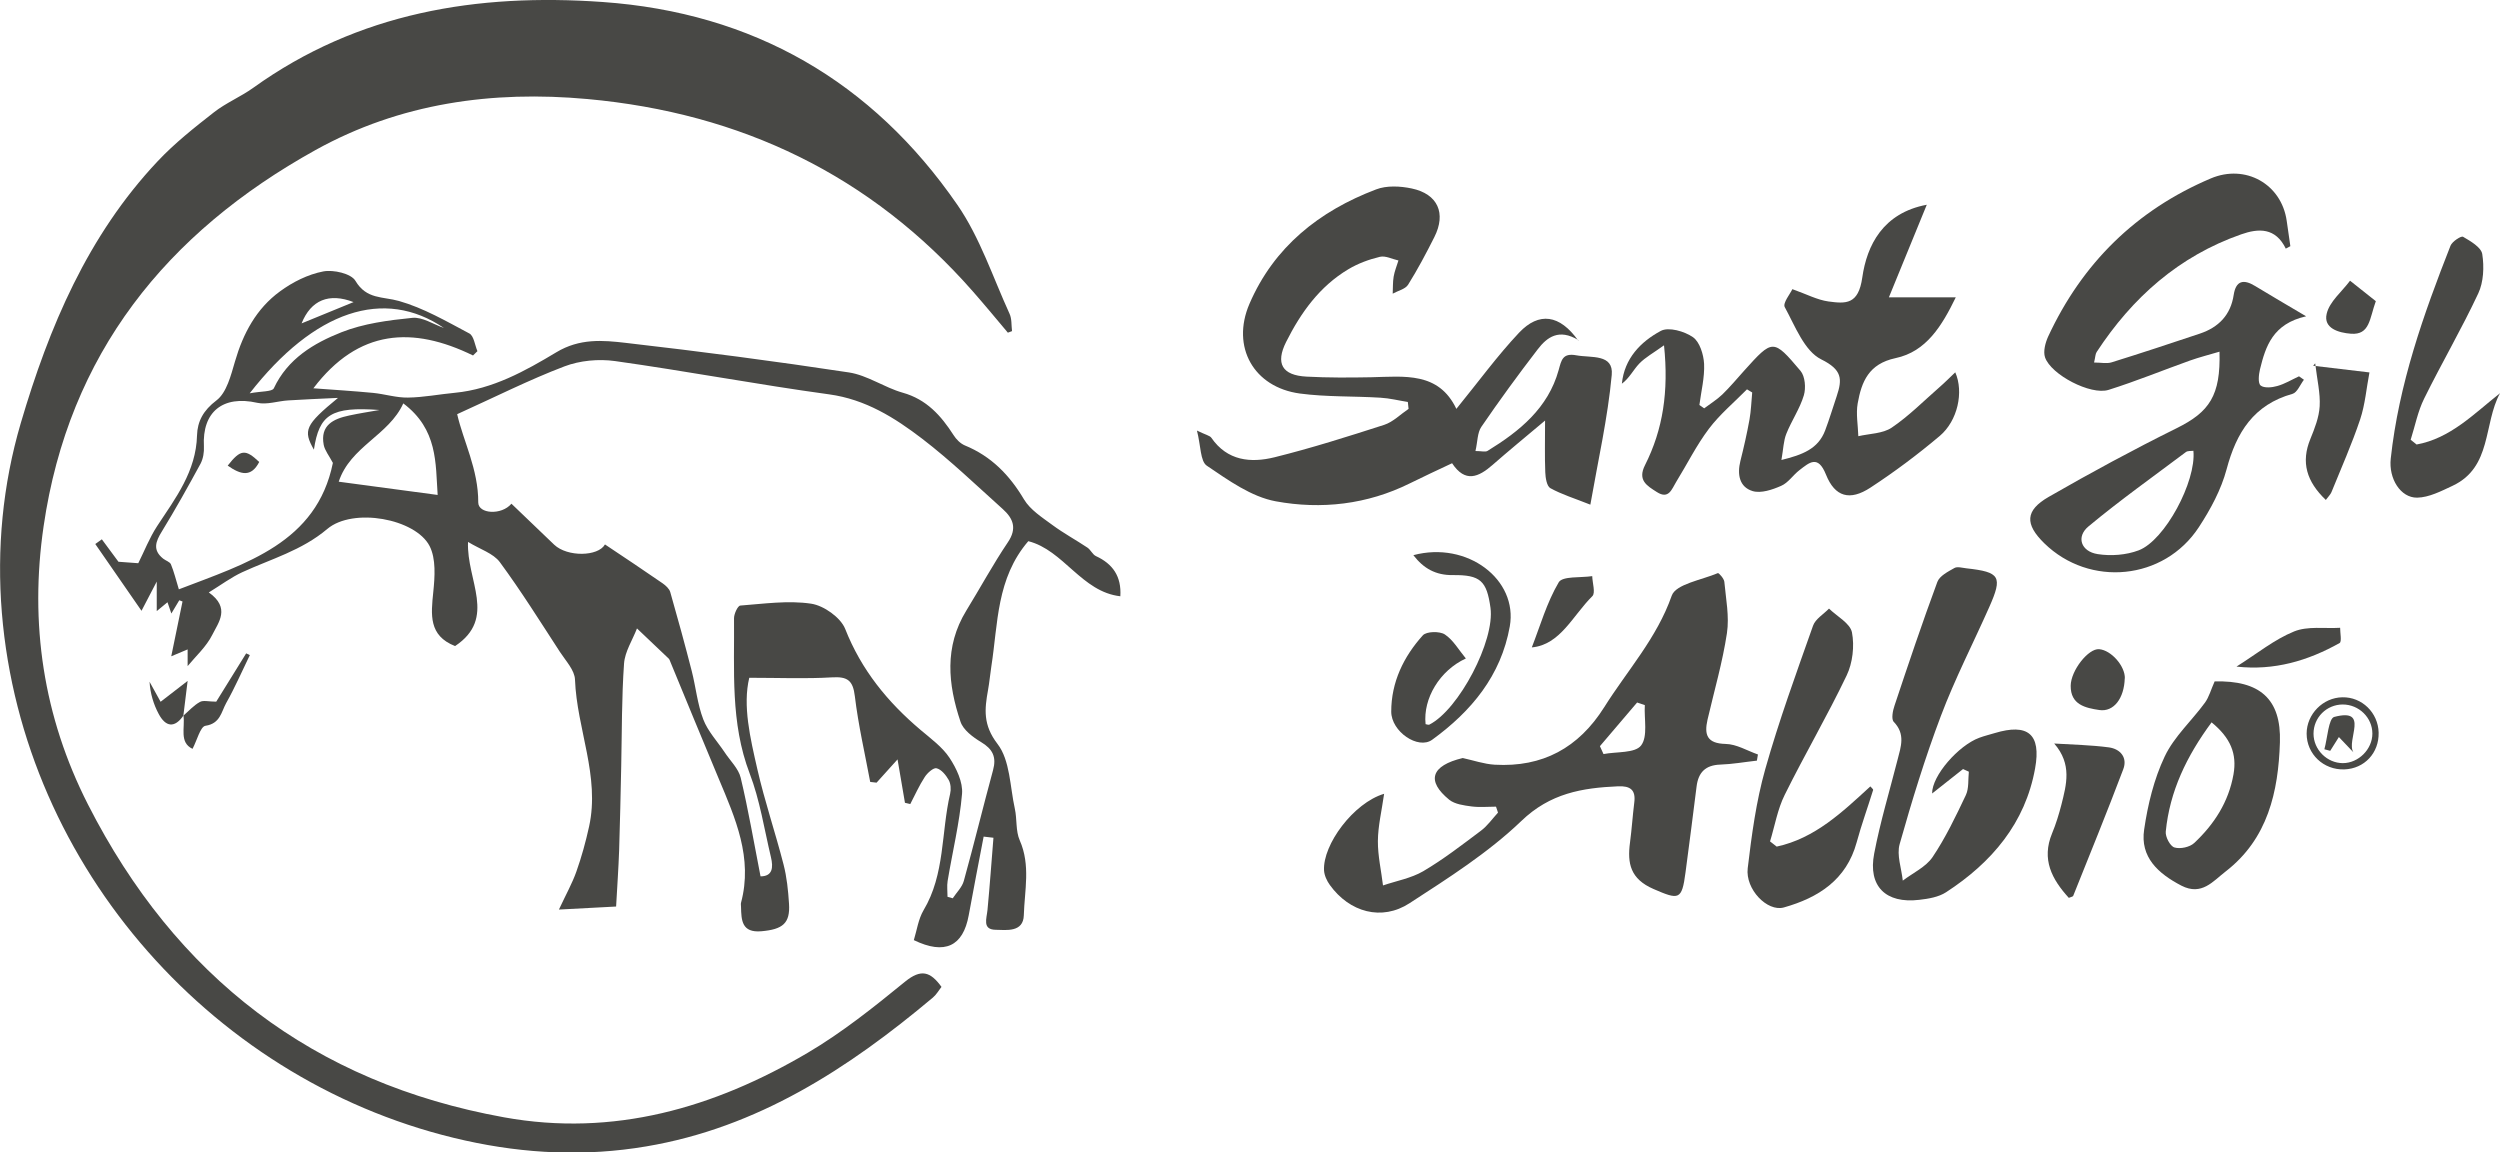 <?xml version="1.0" encoding="UTF-8"?>
<svg xmlns="http://www.w3.org/2000/svg" id="Capa_1" viewBox="0 0 239.57 110.44">
  <defs>
    <style>.cls-1{fill:#484845;stroke-width:0px;}</style>
  </defs>
  <path class="cls-1" d="m96.59,31.89c-1.11-1.32-2.21-2.65-3.35-3.95-9.8-11.17-22.25-17.11-36.95-18.45-9.12-.83-17.95.39-26.06,4.89C15.94,22.31,6.59,33.91,4.18,50.42c-1.36,9.31-.04,18.24,4.25,26.67,8.39,16.48,21.56,26.67,39.87,29.98,10.5,1.9,20.12-.9,29.08-6.17,3.31-1.95,6.36-4.39,9.35-6.83,1.53-1.24,2.42-.98,3.49.5-.28.36-.5.76-.83,1.03-8.09,6.79-16.78,12.46-27.48,14.26-5.81.98-11.56.71-17.3-.56C20.65,104.01,2.19,83.12.18,58.74c-.5-6.12.07-12.27,1.81-18.19,2.71-9.21,6.41-17.98,13.13-25.11,1.62-1.72,3.5-3.21,5.37-4.67,1.16-.91,2.57-1.49,3.77-2.35C34.32,1.19,45.72-.66,57.74.19c14.43,1.02,25.84,7.6,34.01,19.45,2.16,3.13,3.39,6.92,4.99,10.42.23.49.17,1.11.24,1.67l-.4.15Z"></path>
  <path class="cls-1" d="m45.34,34.07c-5.79-2.83-10.99-2.55-15.31,3.14,1.91.14,3.82.26,5.72.44,1.12.11,2.23.47,3.34.45,1.51-.02,3.01-.32,4.51-.46,3.61-.35,6.73-2.09,9.71-3.88,2.24-1.35,4.45-1.16,6.68-.9,7.14.82,14.26,1.75,21.36,2.83,1.77.27,3.39,1.44,5.15,1.94,2.29.64,3.68,2.2,4.88,4.07.25.4.65.8,1.07.98,2.54,1.04,4.29,2.84,5.68,5.18.6,1,1.73,1.72,2.72,2.45,1.07.79,2.25,1.43,3.36,2.17.31.21.49.66.81.81,1.61.74,2.46,1.94,2.34,3.85-3.71-.42-5.43-4.42-8.82-5.28-3.06,3.56-2.9,7.89-3.54,11.99-.12.76-.18,1.52-.32,2.28-.33,1.83-.49,3.34.91,5.16,1.21,1.57,1.19,4.09,1.66,6.21.22,1,.07,2.13.47,3.03,1.05,2.38.46,4.8.39,7.18-.05,1.65-1.67,1.41-2.7,1.39-1.3-.02-.86-1.08-.78-1.91.22-2.3.38-4.61.57-6.91l-.94-.11c-.48,2.51-.97,5.02-1.43,7.54-.54,2.97-2.29,3.82-5.26,2.38.29-.94.43-2.01.93-2.86,2.07-3.46,1.68-7.46,2.55-11.17.1-.42.06-.96-.14-1.32-.26-.46-.69-1-1.16-1.12-.29-.08-.89.45-1.14.85-.53.81-.93,1.72-1.38,2.58-.17-.04-.34-.08-.51-.12-.22-1.28-.44-2.56-.71-4.16-.82.91-1.42,1.57-2.01,2.23-.2-.02-.41-.05-.61-.07-.51-2.73-1.14-5.45-1.47-8.2-.18-1.54-.71-1.91-2.2-1.82-2.54.15-5.09.04-7.92.04-.64,2.68.09,5.76.78,8.78.7,3.06,1.72,6.05,2.5,9.09.32,1.23.45,2.52.53,3.79.12,1.87-.6,2.45-2.65,2.63-1.88.16-1.92-1.04-1.95-2.34,0-.13-.03-.27,0-.39,1.15-4.3-.54-8.09-2.14-11.9-1.56-3.71-3.08-7.44-4.62-11.16-.05-.12-.09-.26-.17-.34-1.01-.97-2.03-1.93-3.04-2.89-.43,1.12-1.16,2.22-1.24,3.37-.23,3.26-.2,6.54-.27,9.81-.06,2.69-.11,5.39-.2,8.08-.06,1.71-.18,3.42-.29,5.39-1.56.08-3.26.17-5.48.29.7-1.49,1.28-2.53,1.67-3.63.5-1.41.9-2.86,1.22-4.32,1.06-4.82-1.17-9.35-1.35-14.08-.03-.91-.89-1.81-1.45-2.67-1.88-2.89-3.71-5.82-5.75-8.59-.63-.85-1.89-1.23-3.05-1.94-.16,3.7,2.8,7.29-1.24,9.98-2.55-1-2.31-3.01-2.09-5.18.15-1.46.27-3.18-.35-4.4-1.35-2.63-7.34-3.73-9.81-1.64-2.45,2.07-5.38,2.87-8.14,4.14-1.06.49-2.02,1.21-3.21,1.94,2.1,1.49.92,2.88.34,4.05-.57,1.15-1.61,2.08-2.37,3.01v-1.6c-.63.27-1.08.45-1.57.66.37-1.77.72-3.51,1.08-5.25-.1-.04-.21-.08-.31-.12-.22.37-.45.74-.76,1.27-.13-.39-.23-.67-.37-1.08-.31.26-.59.49-1.03.85v-2.83c-.69,1.32-1.11,2.12-1.46,2.8-1.54-2.22-2.98-4.31-4.43-6.4.21-.15.42-.3.63-.45.58.79,1.16,1.57,1.59,2.15.74.06,1.44.11,1.9.14.57-1.13,1.07-2.43,1.81-3.56,1.77-2.69,3.73-5.24,3.82-8.69.04-1.34.6-2.4,1.86-3.35.98-.74,1.39-2.41,1.78-3.74.78-2.69,2.05-5.06,4.31-6.71,1.21-.89,2.68-1.63,4.14-1.91.97-.19,2.68.2,3.09.9,1.06,1.79,2.62,1.49,4.17,1.93,2.36.67,4.55,1.95,6.74,3.11.44.23.53,1.11.78,1.7-.14.14-.28.28-.43.42Zm12.63,18.1c1.93,1.29,3.74,2.49,5.53,3.73.3.21.64.52.73.84.72,2.51,1.41,5.04,2.06,7.57.39,1.53.54,3.15,1.1,4.62.44,1.15,1.35,2.11,2.05,3.16.53.81,1.33,1.56,1.54,2.44.74,3.1,1.27,6.24,1.9,9.45,1.17,0,1.23-.87,1-1.83-.64-2.69-1.06-5.47-2.04-8.03-1.86-4.87-1.45-9.88-1.5-14.88,0-.42.36-1.19.6-1.21,2.26-.17,4.58-.51,6.79-.18,1.21.18,2.82,1.32,3.26,2.41,1.55,3.94,4.07,7.02,7.23,9.69.98.83,2.08,1.63,2.77,2.67.66,1,1.3,2.34,1.2,3.46-.24,2.8-.92,5.56-1.38,8.34-.08.49-.01,1.01-.01,1.52.17.05.33.09.5.14.36-.55.89-1.05,1.06-1.66.98-3.53,1.84-7.08,2.8-10.61.35-1.27-.03-2.03-1.15-2.7-.78-.47-1.71-1.16-1.97-1.96-1.2-3.57-1.56-7.17.55-10.62,1.34-2.18,2.56-4.44,3.99-6.56.91-1.34.51-2.29-.49-3.19-2.54-2.28-5.01-4.66-7.71-6.73-2.64-2.02-5.43-3.78-8.93-4.26-6.86-.94-13.67-2.23-20.52-3.19-1.57-.22-3.37-.05-4.84.51-3.39,1.29-6.65,2.94-10.28,4.58.57,2.53,2.04,5.3,2.02,8.46,0,1.1,2.23,1.25,3.18.12,1.37,1.31,2.73,2.63,4.1,3.93,1.26,1.19,4.2,1.14,4.86-.02Zm-40.82,4.3c6.45-2.48,13.19-4.45,14.75-12.11-.36-.69-.77-1.18-.88-1.73-.35-1.88.92-2.49,2.43-2.81.97-.21,1.95-.36,2.92-.53-4.63-.34-5.78.42-6.29,3.8-1.05-1.85-.85-2.36,2.31-4.96-1.91.09-3.34.15-4.77.24-1,.06-2.05.44-2.97.23-3.28-.74-5.29.85-5.11,4.18.03.55-.07,1.17-.32,1.65-1.19,2.19-2.41,4.38-3.71,6.5-.6.97-.9,1.78.12,2.6.25.2.65.31.75.55.29.7.47,1.45.76,2.4Zm21.5-17.82c-1.38,3.07-5.08,4.13-6.19,7.51,3.33.45,6.31.84,9.48,1.27-.21-3.03.03-6.28-3.3-8.78Zm-14.72-.96c1.1-.21,2.15-.14,2.31-.48,1.33-2.84,3.83-4.32,6.48-5.37,2.12-.84,4.5-1.15,6.79-1.38.97-.1,2.02.62,3.03.97-5.72-3.89-12.41-1.7-18.62,6.27Zm9.95-8.74c-2.35-.91-4.08-.2-4.98,2.04,1.69-.69,3.29-1.35,4.98-2.04Z"></path>
  <path class="cls-1" d="m151.25,32.59c-1.86-1.13-3-.28-3.89.88-1.87,2.43-3.68,4.91-5.41,7.44-.38.56-.35,1.41-.56,2.31.58,0,.96.12,1.17-.02,3.06-1.88,5.79-4.09,6.8-7.73.27-.96.37-1.67,1.71-1.42,1.41.26,3.57-.16,3.38,1.88-.38,4.12-1.31,8.19-2.05,12.43-1.53-.61-2.75-.98-3.83-1.58-.35-.19-.47-1-.49-1.53-.06-1.51-.02-3.02-.02-4.95-1.94,1.63-3.51,2.92-5.04,4.26-1.33,1.16-2.61,1.74-3.87-.17-1.4.66-2.74,1.28-4.05,1.93-4.09,2.03-8.49,2.52-12.84,1.72-2.35-.43-4.55-2.02-6.61-3.41-.64-.43-.57-1.9-.95-3.37.86.42,1.23.48,1.38.69,1.53,2.22,3.78,2.43,6.05,1.87,3.55-.88,7.04-1.99,10.52-3.11.85-.28,1.56-1.01,2.33-1.53-.02-.22-.05-.44-.07-.66-.88-.14-1.75-.36-2.63-.41-2.57-.16-5.17-.06-7.72-.4-4.42-.6-6.6-4.46-4.83-8.59,2.35-5.46,6.69-8.9,12.14-10.97,1.01-.39,2.32-.32,3.41-.09,2.51.53,3.32,2.38,2.17,4.66-.78,1.55-1.6,3.1-2.52,4.57-.27.42-.97.57-1.47.85.03-.55,0-1.1.09-1.63.09-.53.3-1.03.46-1.55-.6-.13-1.24-.48-1.78-.35-1.05.25-2.1.64-3.02,1.19-2.75,1.64-4.55,4.15-5.96,6.96-1.04,2.07-.39,3.21,1.95,3.33,2.06.11,4.13.1,6.2.06,3.18-.07,6.46-.54,8.16,3.03,2.11-2.59,3.92-5.08,6.01-7.3,1.91-2.02,3.9-1.74,5.67.76Z"></path>
  <path class="cls-1" d="m219.05,23.84c-.99-2.05-2.62-1.97-4.29-1.38-5.96,2.09-10.42,6.05-13.84,11.27-.13.19-.12.48-.25,1.01.66,0,1.22.13,1.69-.02,2.83-.88,5.64-1.81,8.45-2.75,1.79-.6,2.95-1.78,3.24-3.71.21-1.37.94-1.53,2.04-.86,1.46.89,2.93,1.74,4.9,2.91-3.19.72-3.88,2.87-4.42,5.08-.12.51-.21,1.32.06,1.55.33.27,1.09.2,1.6.05.72-.2,1.39-.61,2.08-.93.16.11.32.22.47.33-.36.47-.64,1.22-1.09,1.35-3.72,1.04-5.38,3.69-6.32,7.23-.52,1.95-1.54,3.84-2.66,5.55-3.34,5.1-10.47,5.78-14.81,1.54-1.87-1.83-1.85-3.14.43-4.45,4.02-2.31,8.1-4.52,12.26-6.58,3.13-1.55,4.22-3.12,4.1-7.33-1.01.3-1.93.53-2.83.85-2.6.93-5.16,1.98-7.8,2.81-1.71.54-5.53-1.46-6.09-3.12-.19-.57.03-1.39.3-1.99,3.26-7.02,8.42-12.11,15.58-15.15,3.32-1.41,6.78.53,7.28,4.06.11.81.23,1.62.35,2.43l-.43.23Zm-8.86,19.36c-.25.03-.55-.01-.72.12-3.13,2.35-6.32,4.62-9.33,7.12-1.21,1-.73,2.41.88,2.66,1.27.2,2.73.09,3.92-.36,2.52-.95,5.53-6.61,5.25-9.53Z"></path>
  <path class="cls-1" d="m132.64,76.05c-.24,1.69-.59,3.11-.6,4.55-.01,1.41.32,2.83.49,4.25,1.29-.44,2.7-.69,3.85-1.36,1.94-1.14,3.73-2.53,5.53-3.88.63-.47,1.1-1.15,1.64-1.74-.06-.19-.13-.38-.19-.57-.78,0-1.58.08-2.34-.02-.74-.1-1.6-.21-2.14-.64-2.22-1.81-1.75-3.27,1.29-4,1.02.22,2.04.58,3.07.64,4.58.26,8.03-1.61,10.49-5.51,2.21-3.52,5.04-6.61,6.47-10.69.39-1.11,2.87-1.5,4.42-2.16.08-.04.59.52.62.83.15,1.64.49,3.33.25,4.92-.42,2.79-1.22,5.53-1.86,8.29-.33,1.45-.06,2.29,1.74,2.33,1.04.02,2.06.65,3.09,1.01-.03.2-.07.39-.1.59-1.17.13-2.34.34-3.51.38-1.42.05-2.1.74-2.27,2.1-.34,2.75-.7,5.49-1.06,8.23-.35,2.69-.64,2.64-3.07,1.59-2.21-.96-2.52-2.44-2.25-4.45.17-1.27.25-2.56.41-3.84.16-1.22-.4-1.6-1.55-1.55-3.44.15-6.51.66-9.28,3.33-3.17,3.04-6.99,5.46-10.7,7.87-2.67,1.74-5.76.87-7.64-1.74-.29-.4-.53-.92-.56-1.4-.13-2.48,2.83-6.47,5.75-7.34Zm20.68-4.54c.11.25.23.5.34.75,1.25-.24,3.02-.07,3.6-.82.67-.87.28-2.54.36-3.87-.25-.08-.49-.16-.74-.25-1.19,1.39-2.37,2.79-3.56,4.18Z"></path>
  <path class="cls-1" d="m163.31,39.13c.58-.44,1.22-.83,1.74-1.33.74-.72,1.4-1.51,2.09-2.28,2.74-3.04,2.78-3.08,5.4.02.44.52.53,1.64.32,2.34-.38,1.28-1.18,2.43-1.68,3.69-.27.67-.28,1.44-.47,2.51,2.02-.5,3.52-1.06,4.19-2.83.41-1.08.74-2.2,1.11-3.29.54-1.62.54-2.52-1.48-3.52-1.62-.8-2.51-3.2-3.5-5.01-.21-.38.52-1.27.73-1.72,1.36.48,2.38,1.03,3.46,1.18,1.66.22,2.87.32,3.24-2.3.44-3.08,1.98-6.18,6.18-6.97-1.22,2.99-2.35,5.76-3.63,8.87h6.41c-1.33,2.74-2.83,5.21-5.78,5.83-2.57.55-3.25,2.26-3.62,4.33-.18,1.01.03,2.1.06,3.15,1.08-.25,2.34-.24,3.2-.82,1.64-1.11,3.06-2.55,4.56-3.86.51-.44.98-.92,1.53-1.44.83,1.89.23,4.64-1.48,6.09-2.11,1.78-4.34,3.45-6.65,4.96-1.97,1.29-3.4.9-4.26-1.25-.77-1.92-1.59-1.16-2.55-.42-.61.47-1.07,1.21-1.75,1.5-.84.37-1.93.74-2.73.5-1.28-.39-1.49-1.61-1.17-2.89.33-1.31.63-2.63.87-3.96.15-.85.18-1.73.26-2.6-.17-.1-.34-.2-.5-.3-1.23,1.25-2.6,2.39-3.65,3.78-1.2,1.59-2.09,3.4-3.14,5.1-.42.68-.7,1.7-1.85.96-.94-.6-1.87-1.12-1.13-2.58,1.72-3.41,2.28-7.06,1.82-11.48-1.01.73-1.79,1.15-2.37,1.75-.58.61-.95,1.4-1.67,1.93.24-2.42,1.8-4.02,3.73-5.06.74-.4,2.26.03,3.08.6.65.45,1.02,1.66,1.07,2.55.06,1.31-.28,2.63-.45,3.95.16.11.31.22.47.33Z"></path>
  <path class="cls-1" d="m188.11,73.7c-.95.75-1.91,1.51-2.96,2.34-.02-1.71,2.53-4.61,4.52-5.34.48-.18.99-.3,1.48-.45,3.16-.95,4.47.07,3.87,3.38-.94,5.25-4.16,9.03-8.53,11.87-.72.47-1.7.63-2.58.73-3.2.38-4.92-1.3-4.31-4.44.58-3.03,1.48-6,2.24-8.99.32-1.25.77-2.45-.36-3.62-.26-.26-.1-1.08.07-1.57,1.32-3.96,2.65-7.92,4.1-11.84.21-.58,1.02-.99,1.64-1.34.28-.16.76-.01,1.14.03,3.24.36,3.5.78,2.19,3.73-1.54,3.47-3.29,6.87-4.63,10.42-1.52,4.02-2.78,8.14-3.95,12.28-.3,1.05.18,2.33.3,3.5.97-.74,2.2-1.3,2.85-2.25,1.25-1.86,2.23-3.91,3.19-5.94.31-.65.21-1.49.29-2.25-.18-.08-.36-.17-.55-.25Z"></path>
  <path class="cls-1" d="m170.25,81.13c3.67-.79,6.31-3.32,8.98-5.77.13.16.29.27.27.34-.52,1.68-1.12,3.33-1.58,5.02-.98,3.6-3.68,5.31-6.98,6.24-1.59.44-3.7-1.75-3.46-3.76.38-3.19.81-6.41,1.68-9.49,1.31-4.64,2.97-9.19,4.58-13.75.23-.65,1.01-1.1,1.53-1.64.77.75,2.03,1.41,2.2,2.28.25,1.31.07,2.92-.51,4.13-1.85,3.87-4.03,7.59-5.93,11.43-.69,1.38-.95,2.97-1.41,4.47.21.17.43.33.64.5Z"></path>
  <path class="cls-1" d="m212.22,65.3c4.31-.12,6.4,1.66,6.26,5.84-.15,4.72-1.15,9.24-5.2,12.37-1.21.93-2.29,2.36-4.24,1.36-2.23-1.16-3.97-2.73-3.57-5.38.35-2.39.94-4.83,1.97-7,.9-1.9,2.59-3.42,3.86-5.16.39-.54.57-1.24.92-2.02Zm-.28,3.91c-2.41,3.26-4.02,6.62-4.4,10.48-.05.5.42,1.4.83,1.52.56.17,1.48-.03,1.9-.43,1.91-1.79,3.29-3.92,3.76-6.57.35-1.98-.28-3.5-2.1-4.99Z"></path>
  <path class="cls-1" d="m231.56,42.6c3.26-.59,5.5-2.94,8.01-4.92-1.6,2.93-.75,7.09-4.54,8.87-1.09.51-2.26,1.12-3.4,1.14-1.59.02-2.74-1.82-2.53-3.74.77-7.12,3.13-13.8,5.73-20.41.16-.4,1.02-.96,1.2-.85.72.42,1.74,1.01,1.84,1.66.19,1.22.13,2.67-.38,3.76-1.6,3.42-3.52,6.7-5.19,10.09-.61,1.23-.87,2.62-1.29,3.94.19.15.37.3.56.45Z"></path>
  <path class="cls-1" d="m136.6,69.39c.12.02.27.09.37.05,2.83-1.43,6.3-8.06,5.86-11.2-.36-2.58-.96-3.16-3.61-3.13-1.63.02-2.8-.63-3.78-1.91,5.17-1.38,10.04,2.34,9.24,6.83-.84,4.72-3.69,8.14-7.44,10.86-1.34.97-3.92-.78-3.92-2.7,0-2.81,1.18-5.26,3.03-7.31.35-.38,1.61-.41,2.11-.08.8.53,1.33,1.48,2.01,2.3-2.52,1.16-4.11,3.85-3.86,6.28Z"></path>
  <path class="cls-1" d="m198.25,86.04c-1.62-1.78-2.64-3.68-1.6-6.19.37-.89.65-1.81.89-2.74.48-1.92,1.04-3.87-.69-5.86,1.75.11,3.51.14,5.24.37,1.1.15,1.8.98,1.38,2.09-1.54,4.07-3.18,8.1-4.8,12.14-.03.08-.22.1-.42.19Z"></path>
  <path class="cls-1" d="m222.88,47.91c-1.85-1.77-2.4-3.61-1.48-5.85.41-1,.83-2.07.89-3.13.07-1.25-.24-2.51-.43-4.11-.25.31-.21.22-.18.23,1.79.21,3.58.42,5.38.64-.29,1.5-.41,3.06-.89,4.5-.79,2.36-1.81,4.65-2.75,6.97-.09.22-.28.4-.54.75Z"></path>
  <path class="cls-1" d="m203.61,65c-.05,1.91-1.05,3.25-2.44,3.04-1.32-.2-2.76-.5-2.74-2.33.02-1.47,1.7-3.59,2.73-3.5,1.16.1,2.49,1.62,2.46,2.8Z"></path>
  <path class="cls-1" d="m214.33,63.87c1.96-1.23,3.61-2.59,5.51-3.36,1.3-.53,2.93-.26,4.41-.35,0,.5.17,1.33-.05,1.46-3.05,1.71-6.29,2.66-9.87,2.26Z"></path>
  <path class="cls-1" d="m146.79,62.04c.8-2.05,1.43-4.29,2.58-6.24.36-.61,2.1-.42,3.21-.59.02.66.33,1.61.01,1.92-1.88,1.86-3.07,4.66-5.8,4.91Z"></path>
  <path class="cls-1" d="m227.67,28.86c-.61,1.67-.56,3.26-2.39,3.12-1.16-.09-2.65-.51-2.32-1.91.27-1.17,1.46-2.12,2.24-3.17.86.69,1.73,1.37,2.47,1.96Z"></path>
  <path class="cls-1" d="m17.56,68.59c.52-.45,1-.99,1.59-1.32.33-.19.86-.03,1.57-.03.76-1.23,1.82-2.93,2.87-4.63l.35.17c-.75,1.54-1.43,3.11-2.27,4.6-.46.83-.56,1.96-1.98,2.17-.49.07-.8,1.37-1.24,2.21-1.3-.61-.7-2.04-.87-3.19,0,0-.03.04-.03.04Z"></path>
  <path class="cls-1" d="m224.46,66.82c1.88-.04,3.43,1.47,3.48,3.38.05,1.95-1.36,3.46-3.28,3.53-2,.07-3.62-1.47-3.62-3.43,0-1.86,1.56-3.45,3.42-3.48Zm.05.69c-1.56,0-2.81,1.25-2.81,2.8,0,1.53,1.3,2.82,2.81,2.82,1.5,0,2.83-1.33,2.83-2.83,0-1.53-1.29-2.79-2.84-2.79Z"></path>
  <path class="cls-1" d="m17.59,68.55c-.87,1.28-1.73,1.09-2.38-.13-.5-.93-.81-1.97-.88-3.09.35.63.7,1.26,1.06,1.92.74-.57,1.52-1.17,2.59-2-.16,1.25-.29,2.3-.41,3.34,0,0,.03-.04.03-.04Z"></path>
  <path class="cls-1" d="m21.82,44.62c1.23-1.57,1.69-1.61,3.02-.35-.77,1.5-1.78,1.22-3.02.35Z"></path>
  <path class="cls-1" d="m225.52,72.09c-.42-.44-.84-.88-1.39-1.46-.32.51-.57.91-.83,1.32-.19-.05-.38-.1-.56-.15.3-1.08.4-2.96.95-3.1,3.44-.9,1.11,2.25,1.83,3.39Z"></path>
</svg>
